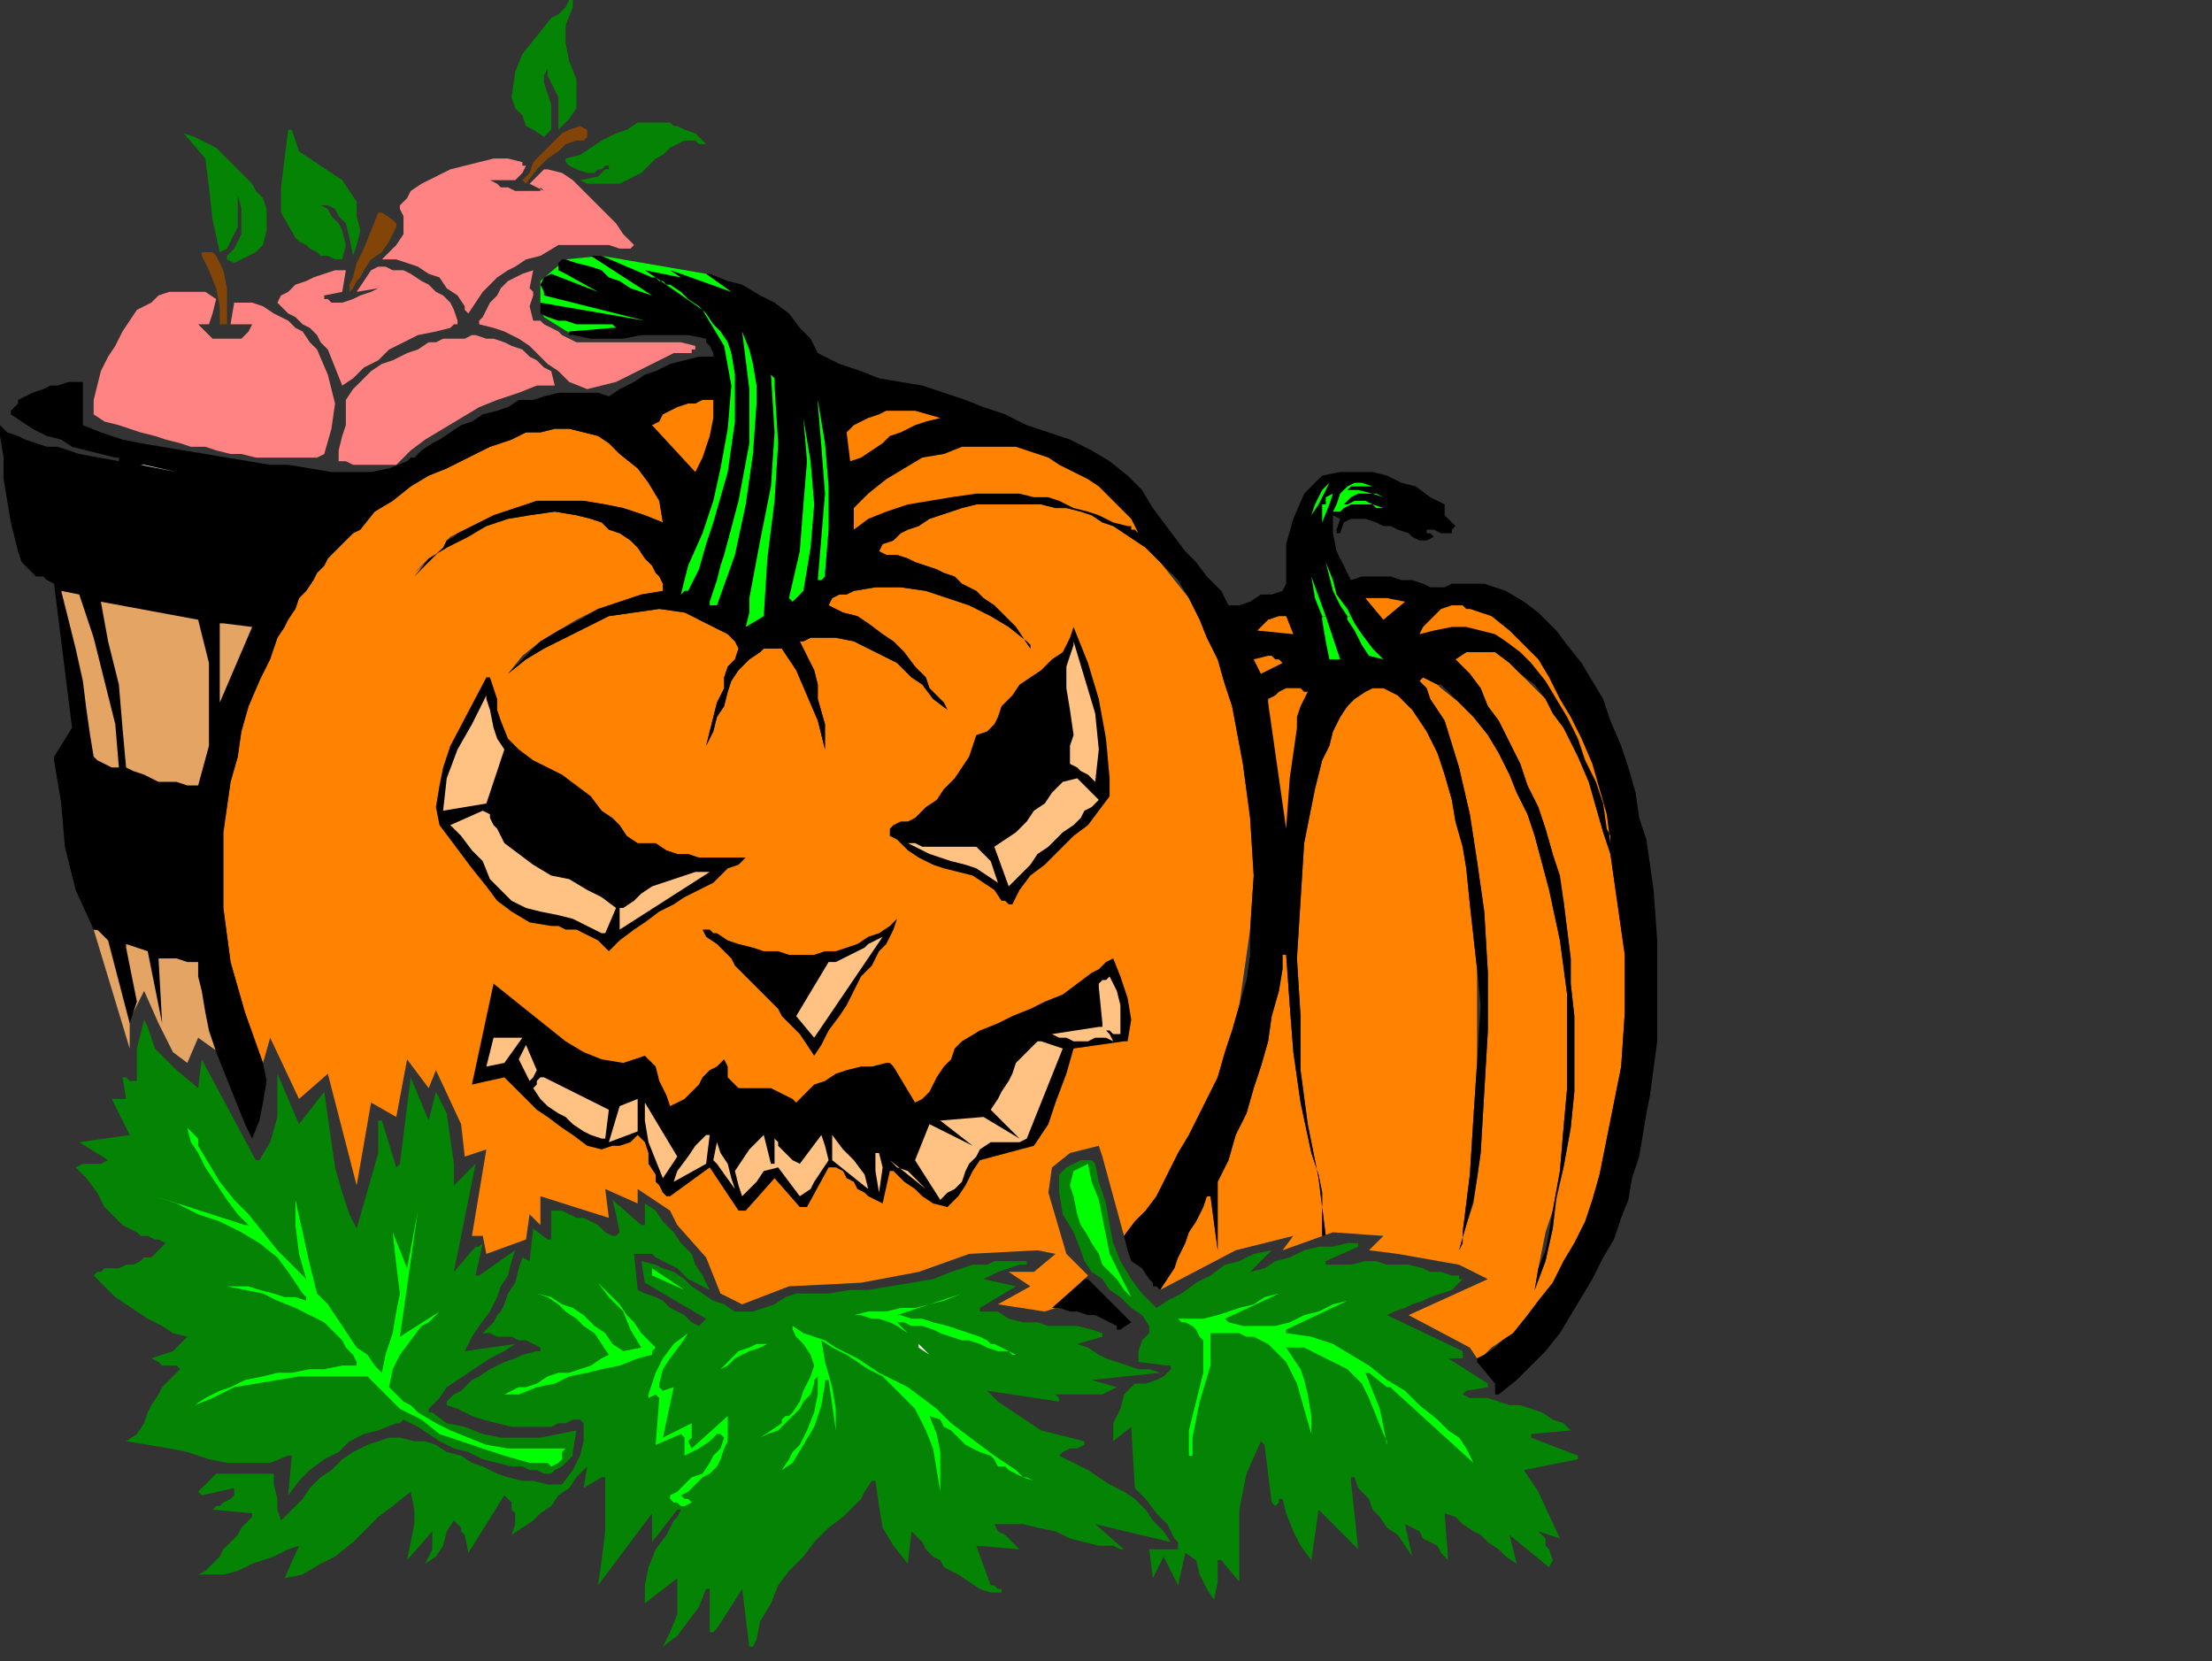 <?xml version="1.0" encoding="UTF-8" standalone="no"?>
<svg
   xmlns:dc="http://purl.org/dc/elements/1.1/"
   xmlns:cc="http://creativecommons.org/ns#"
   xmlns:rdf="http://www.w3.org/1999/02/22-rdf-syntax-ns#"
   xmlns:svg="http://www.w3.org/2000/svg"
   xmlns="http://www.w3.org/2000/svg"
   xmlns:sodipodi="http://sodipodi.sourceforge.net/DTD/sodipodi-0.dtd"
   xmlns:inkscape="http://www.inkscape.org/namespaces/inkscape"
   version="1.0"
   width="162.454mm"
   height="121.973mm"
   id="svg179"
   sodipodi:docname="HALLW068.WMF">
  <rect width="100%" height="100%" fill="#333333" stroke="none"/>
  <sodipodi:namedview
     pagecolor="#ffffff"
     bordercolor="#666666"
     borderopacity="1"
     objecttolerance="10"
     gridtolerance="10"
     guidetolerance="10"
     inkscape:pageopacity="0"
     inkscape:pageshadow="2"
     inkscape:window-width="640"
     inkscape:window-height="480"
     id="namedview181" />
  <defs
     id="defs3">
    <pattern
       id="WMFhbasepattern"
       patternUnits="userSpaceOnUse"
       width="6"
       height="6"
       x="0"
       y="0" />
  </defs>
  <path
     style="fill:#ff8300;fill-rule:evenodd;fill-opacity:1;stroke:none;"
     d="  M 410,377   L 412,376   L 414,374   L 417,372   L 420,370   L 424,365   L 427,361   L 431,356   L 434,350   L 437,345   L 440,339   L 442,333   L 444,326   L 447,311   L 450,296   L 451,281   L 451,265   L 450,258   L 449,251   L 448,244   L 447,237   L 445,231   L 443,224   L 441,217   L 438,210   L 436,206   L 434,202   L 431,198   L 429,194   L 426,191   L 422,187   L 419,184   L 415,181   L 412,181   L 409,181   L 407,181   L 404,183   L 408,187   L 411,191   L 413,196   L 416,200   L 419,206   L 422,212   L 424,218   L 427,224   L 429,230   L 431,237   L 432,243   L 434,250   L 435,258   L 436,266   L 436,273   L 437,282   L 437,292   L 437,303   L 436,313   L 434,324   L 432,333   L 431,341   L 429,350   L 426,358   L 427,352   L 428,347   L 429,342   L 431,336   L 433,325   L 434,313   L 435,302   L 435,290   L 435,276   L 433,261   L 430,247   L 426,232   L 424,226   L 421,220   L 419,215   L 416,209   L 413,204   L 409,199   L 405,195   L 400,191   L 399,190   L 397,189   L 395,188   L 394,189   L 396,191   L 397,194   L 399,197   L 401,200   L 405,213   L 408,226   L 410,239   L 412,253   L 413,270   L 413,286   L 412,303   L 411,320   L 410,327   L 409,334   L 407,340   L 405,347   L 406,345   L 406,342   L 408,326   L 409,310   L 410,295   L 410,279   L 410,269   L 409,260   L 408,251   L 407,241   L 406,235   L 404,228   L 403,222   L 401,215   L 399,209   L 396,203   L 392,197   L 388,193   L 386,192   L 384,191   L 381,191   L 379,192   L 376,194   L 374,196   L 372,199   L 370,203   L 369,207   L 367,211   L 366,215   L 365,219   L 362,234   L 361,250   L 360,266   L 361,282   L 361,297   L 363,312   L 366,327   L 368,343   L 367,343   L 367,342   L 367,337   L 367,331   L 366,326   L 364,320   L 361,306   L 359,292   L 358,279   L 357,265   L 356,265   L 356,265   L 356,267   L 356,269   L 355,275   L 353,282   L 352,289   L 350,296   L 348,302   L 346,309   L 343,315   L 341,322   L 338,328   L 338,334   L 338,341   L 338,347   L 336,332   L 336,332   L 335,332   L 334,335   L 332,339   L 330,342   L 329,345   L 327,349   L 325,352   L 324,355   L 322,358   L 343,347   L 359,343   L 356,347   L 370,342   L 384,343   L 380,347   L 388,348   L 405,351   L 413,355   L 391,365   L 408,374   L 410,377  z "
     id="path5" />
  <path
     style="fill:#ff8300;fill-rule:evenodd;fill-opacity:1;stroke:none;"
     d="  M 312,343   L 306,321   L 305,318   L 297,320   L 292,324   L 291,331   L 296,348   L 302,354   L 293,363   L 290,364   L 277,362   L 286,357   L 280,353   L 287,353   L 293,348   L 288,347   L 269,348   L 255,353   L 239,356   L 219,357   L 206,362   L 200,359   L 196,349   L 188,340   L 186,336   L 177,330   L 177,334   L 168,330   L 169,338   L 150,332   L 150,340   L 147,337   L 146,344   L 135,348   L 134,343   L 131,343   L 135,319   L 129,321   L 128,312   L 121,297   L 119,302   L 113,294   L 110,310   L 103,306   L 99,329   L 91,298   L 83,305   L 75,288   L 73,295   L 68,281   L 64,267   L 62,252   L 62,238   L 62,231   L 63,224   L 64,217   L 66,210   L 67,203   L 69,196   L 72,189   L 74,183   L 76,180   L 77,177   L 79,174   L 80,171   L 82,169   L 83,166   L 85,164   L 87,161   L 88,159   L 90,157   L 91,155   L 93,153   L 94,152   L 96,150   L 98,148   L 100,147   L 104,142   L 109,139   L 114,135   L 119,132   L 124,130   L 130,127   L 136,124   L 142,122   L 146,120   L 150,120   L 154,119   L 158,119   L 162,120   L 166,121   L 169,123   L 172,126   L 177,130   L 180,134   L 183,139   L 184,145   L 179,143   L 173,141   L 168,140   L 162,139   L 155,139   L 149,139   L 143,141   L 137,143   L 135,144   L 133,145   L 131,146   L 129,147   L 127,148   L 125,149   L 124,150   L 123,152   L 115,159   L 119,155   L 124,152   L 129,149   L 135,146   L 141,144   L 147,143   L 154,142   L 160,143   L 164,144   L 167,145   L 169,147   L 172,148   L 175,150   L 177,152   L 179,155   L 181,157   L 182,159   L 183,160   L 184,162   L 184,164   L 178,165   L 172,167   L 166,169   L 160,172   L 155,175   L 150,178   L 145,182   L 141,187   L 146,183   L 151,180   L 157,177   L 163,174   L 169,171   L 176,170   L 183,169   L 190,170   L 192,170   L 194,172   L 196,173   L 198,174   L 200,175   L 202,176   L 204,178   L 205,180   L 204,183   L 202,185   L 201,188   L 201,191   L 199,195   L 198,199   L 197,203   L 196,207   L 198,203   L 199,199   L 201,196   L 202,192   L 203,189   L 205,186   L 208,183   L 211,181   L 212,180   L 214,180   L 215,180   L 217,180   L 221,186   L 224,193   L 227,200   L 229,208   L 229,201   L 227,194   L 227,190   L 226,186   L 224,182   L 222,178   L 222,178   L 223,178   L 225,177   L 227,177   L 230,177   L 232,177   L 237,178   L 241,180   L 245,182   L 249,184   L 253,188   L 256,190   L 259,194   L 263,197   L 262,195   L 260,193   L 258,191   L 257,188   L 254,185   L 251,181   L 248,178   L 245,176   L 241,173   L 238,171   L 234,170   L 230,168   L 231,166   L 233,165   L 235,165   L 237,164   L 243,163   L 250,163   L 257,164   L 263,166   L 269,168   L 275,171   L 280,174   L 285,178   L 286,179   L 286,180   L 284,177   L 282,174   L 279,171   L 276,168   L 273,166   L 271,164   L 267,162   L 265,160   L 262,159   L 260,158   L 257,157   L 254,156   L 252,155   L 249,154   L 246,154   L 244,153   L 245,151   L 248,150   L 250,148   L 252,147   L 255,146   L 258,144   L 261,143   L 264,142   L 267,141   L 271,140   L 274,140   L 278,140   L 282,140   L 286,140   L 289,140   L 293,141   L 296,141   L 300,142   L 303,143   L 306,145   L 309,146   L 312,148   L 315,150   L 318,152   L 322,156   L 326,161   L 330,166   L 333,172   L 335,177   L 338,183   L 340,190   L 342,196   L 345,212   L 347,227   L 348,243   L 347,258   L 346,265   L 345,272   L 344,279   L 342,286   L 340,292   L 338,299   L 335,305   L 332,311   L 330,315   L 327,320   L 325,324   L 323,328   L 321,332   L 318,336   L 315,339   L 312,343  z "
     id="path7" />
  <path
     style="fill:#e3a464;fill-rule:evenodd;fill-opacity:1;stroke:none;"
     d="  M 26,258   L 36,291   L 36,283   L 40,275   L 44,284   L 48,292   L 52,295   L 55,288   L 62,293   L 54,263   L 26,258  z "
     id="path9" />
  <path
     style="fill:#00ff00;fill-rule:evenodd;fill-opacity:1;stroke:none;"
     d="  M 212,85   L 196,76   L 167,71   L 157,72   L 150,78   L 150,84   L 151,88   L 159,93   L 212,85  z "
     id="path11" />
  <path
     style="fill:#048304;fill-rule:evenodd;fill-opacity:1;stroke:none;"
     d="  M 158,0   L 157,2   L 156,3   L 155,4   L 153,5   L 149,10   L 145,15   L 143,20   L 142,27   L 143,30   L 145,32   L 146,35   L 148,36   L 151,38   L 153,36   L 153,34   L 153,31   L 153,29   L 152,26   L 151,23   L 151,21   L 152,19   L 152,21   L 153,23   L 154,25   L 155,27   L 155,32   L 155,36   L 158,33   L 160,30   L 160,26   L 160,22   L 158,17   L 157,12   L 157,7   L 159,2   L 159,1   L 159,0   L 158,0   L 158,0  z "
     id="path13" />
  <path
     style="fill:#048304;fill-rule:evenodd;fill-opacity:1;stroke:none;"
     d="  M 153,15   L 153,18   L 153,15  z "
     id="path15" />
  <path
     style="fill:#048304;fill-rule:evenodd;fill-opacity:1;stroke:none;"
     d="  M 185,34   L 181,34   L 177,34   L 174,36   L 171,37   L 167,39   L 164,41   L 161,43   L 157,44   L 157,44   L 157,45   L 158,46   L 160,47   L 163,48   L 165,48   L 166,47   L 167,47   L 168,46   L 168,46   L 169,46   L 169,47   L 168,47   L 167,48   L 167,48   L 166,49   L 161,50   L 163,51   L 165,51   L 167,51   L 169,51   L 170,51   L 172,51   L 174,50   L 176,49   L 178,48   L 180,46   L 182,44   L 184,43   L 186,41   L 188,40   L 190,39   L 193,39   L 194,40   L 195,40   L 196,40   L 197,41   L 195,39   L 193,37   L 190,36   L 188,35   L 187,35   L 186,34   L 186,34   L 185,34  z "
     id="path17" />
  <path
     style="fill:#ff8383;fill-rule:evenodd;fill-opacity:1;stroke:none;"
     d="  M 147,51   L 147,51   L 149,52   L 151,53   L 150,52   L 150,52   L 150,53   L 149,53   L 147,53   L 145,53   L 143,53   L 141,52   L 139,52   L 138,51   L 136,50   L 143,50   L 145,48   L 146,46   L 145,46   L 145,45   L 141,44   L 137,44   L 133,45   L 129,46   L 125,47   L 121,49   L 117,51   L 114,53   L 113,55   L 112,56   L 111,57   L 111,58   L 112,60   L 112,63   L 112,65   L 110,68   L 109,69   L 108,70   L 107,71   L 106,72   L 110,72   L 113,73   L 116,74   L 119,76   L 122,77   L 124,80   L 127,82   L 129,85   L 129,86   L 130,87   L 132,84   L 134,81   L 136,79   L 138,77   L 141,75   L 143,74   L 146,72   L 150,71   L 155,68   L 157,68   L 160,68   L 162,68   L 164,68   L 167,68   L 169,68   L 172,69   L 174,69   L 175,69   L 175,69   L 175,69   L 176,68   L 173,65   L 171,62   L 168,59   L 165,56   L 162,53   L 159,50   L 156,48   L 152,47   L 151,47   L 150,48   L 148,50   L 147,51  z "
     id="path19" />
  <path
     style="fill:#834407;fill-rule:evenodd;fill-opacity:1;stroke:none;"
     d="  M 163,39   L 163,36   L 161,35   L 161,35   L 161,35   L 158,36   L 156,37   L 154,39   L 152,41   L 150,43   L 148,45   L 147,48   L 145,50   L 146,51   L 146,51   L 149,47   L 152,44   L 155,42   L 157,40   L 160,39   L 162,39   L 163,38   L 163,39  z "
     id="path21" />
  <path
     style="fill:#048304;fill-rule:evenodd;fill-opacity:1;stroke:none;"
     d="  M 81,36   L 80,36   L 80,36   L 79,44   L 78,52   L 78,59   L 82,66   L 83,67   L 85,68   L 86,69   L 88,70   L 89,71   L 91,71   L 93,72   L 95,72   L 96,68   L 95,64   L 94,62   L 92,60   L 91,58   L 89,57   L 91,57   L 93,58   L 94,60   L 96,62   L 97,66   L 98,71   L 99,68   L 100,64   L 99,60   L 99,56   L 97,53   L 95,50   L 92,48   L 89,46   L 86,44   L 83,42   L 82,39   L 81,36  z "
     id="path23" />
  <path
     style="fill:#048304;fill-rule:evenodd;fill-opacity:1;stroke:none;"
     d="  M 51,37   L 51,37   L 51,37   L 57,44   L 58,52   L 59,61   L 61,70   L 63,69   L 64,67   L 65,65   L 66,63   L 66,59   L 66,55   L 66,54   L 66,54   L 67,58   L 67,62   L 67,65   L 65,69   L 64,70   L 63,71   L 63,71   L 63,72   L 65,73   L 67,72   L 69,71   L 71,70   L 73,68   L 74,64   L 74,61   L 74,58   L 73,55   L 71,53   L 70,51   L 68,49   L 66,47   L 64,45   L 62,43   L 60,41   L 58,40   L 56,39   L 54,38   L 51,37  z "
     id="path25" />
  <path
     style="fill:#834407;fill-rule:evenodd;fill-opacity:1;stroke:none;"
     d="  M 101,75   L 103,72   L 106,70   L 108,67   L 110,63   L 110,62   L 109,61   L 106,59   L 105,59   L 105,59   L 103,64   L 101,69   L 99,73   L 98,77   L 97,79   L 97,81   L 98,80   L 99,78   L 100,77   L 101,75  z "
     id="path27" />
  <path
     style="fill:#ff8383;fill-rule:evenodd;fill-opacity:1;stroke:none;"
     d="  M 103,75   L 99,81   L 105,80   L 103,81   L 100,82   L 98,83   L 95,84   L 93,84   L 92,84   L 91,83   L 90,83   L 90,82   L 90,82   L 95,81   L 96,75   L 93,75   L 90,76   L 87,77   L 85,78   L 82,79   L 80,81   L 78,82   L 77,84   L 78,85   L 80,87   L 82,88   L 84,90   L 86,91   L 88,93   L 89,95   L 91,97   L 95,107   L 98,105   L 101,102   L 105,100   L 108,97   L 112,95   L 116,93   L 121,92   L 125,91   L 126,90   L 127,90   L 127,89   L 127,89   L 126,86   L 125,84   L 123,82   L 121,81   L 119,79   L 117,78   L 114,76   L 112,75   L 109,75   L 107,74   L 105,74   L 103,75  z "
     id="path29" />
  <path
     style="fill:#ff8383;fill-rule:evenodd;fill-opacity:1;stroke:none;"
     d="  M 64,90   L 69,90   L 69,90   L 70,90   L 69,92   L 68,93   L 67,94   L 65,94   L 62,94   L 59,94   L 57,92   L 55,90   L 55,90   L 55,90   L 56,90   L 57,90   L 57,90   L 58,90   L 59,87   L 60,83   L 57,81   L 54,81   L 50,81   L 47,81   L 44,82   L 42,84   L 40,85   L 38,86   L 36,89   L 34,92   L 32,96   L 30,99   L 28,103   L 27,107   L 26,111   L 26,115   L 29,117   L 33,118   L 36,119   L 39,120   L 43,121   L 46,122   L 50,123   L 53,124   L 57,124   L 60,125   L 64,126   L 67,126   L 71,127   L 75,127   L 78,127   L 82,127   L 84,127   L 86,127   L 88,127   L 90,126   L 92,119   L 93,112   L 91,104   L 88,97   L 86,95   L 84,92   L 82,91   L 80,89   L 78,88   L 76,87   L 73,85   L 70,84   L 69,84   L 68,84   L 67,84   L 66,84   L 65,84   L 64,90  z "
     id="path31" />
  <path
     style="fill:#834407;fill-rule:evenodd;fill-opacity:1;stroke:none;"
     d="  M 63,90   L 63,85   L 63,80   L 62,75   L 60,71   L 59,70   L 59,70   L 59,70   L 58,70   L 57,70   L 56,70   L 56,71   L 58,75   L 60,80   L 61,85   L 61,90   L 63,90  z "
     id="path33" />
  <path
     style="fill:#000000;fill-rule:evenodd;fill-opacity:1;stroke:none;"
     d="  M 167,71   L 164,71   L 181,82   L 178,81   L 175,80   L 172,78   L 169,77   L 167,75   L 164,74   L 160,73   L 157,72   L 156,72   L 155,73   L 155,73   L 155,74   L 155,75   L 157,76   L 166,81   L 153,76   L 151,77   L 150,79   L 151,81   L 151,81   L 151,82   L 179,89   L 150,84   L 150,85   L 150,87   L 152,88   L 155,89   L 157,89   L 160,90   L 162,90   L 165,90   L 167,90   L 170,90   L 171,91   L 170,91   L 158,92   L 158,93   L 159,93   L 164,94   L 168,94   L 173,94   L 178,93   L 182,93   L 187,93   L 191,93   L 196,94   L 196,95   L 197,96   L 198,98   L 198,99   L 194,99   L 190,100   L 186,101   L 182,103   L 179,104   L 176,106   L 172,108   L 169,110   L 166,109   L 162,109   L 159,109   L 155,109   L 151,110   L 148,111   L 144,111   L 141,113   L 138,114   L 134,115   L 131,117   L 128,118   L 125,120   L 122,122   L 120,123   L 117,125   L 116,126   L 115,127   L 114,127   L 113,128   L 108,130   L 103,131   L 97,131   L 92,131   L 86,130   L 80,129   L 75,129   L 69,128   L 63,127   L 57,126   L 51,125   L 45,124   L 39,123   L 34,122   L 28,120   L 23,118   L 23,106   L 21,106   L 19,106   L 16,107   L 14,107   L 12,108   L 9,109   L 7,110   L 5,111   L 5,112   L 4,113   L 3,114   L 3,115   L 6,117   L 9,119   L 13,121   L 17,122   L 20,124   L 24,125   L 28,126   L 32,127   L 33,127   L 33,128   L 22,126   L 19,125   L 16,124   L 13,124   L 10,123   L 7,122   L 5,121   L 2,120   L 0,118   L 0,119   L 0,121   L 1,127   L 1,133   L 2,139   L 3,145   L 4,149   L 5,153   L 6,156   L 9,159   L 10,160   L 12,160   L 13,161   L 15,162   L 20,202   L 15,210   L 15,210   L 15,211   L 17,223   L 18,235   L 21,247   L 26,258   L 27,258   L 28,259   L 29,260   L 30,261   L 36,284   L 38,278   L 35,263   L 35,263   L 35,262   L 41,264   L 45,284   L 44,266   L 46,266   L 49,266   L 52,267   L 55,267   L 55,271   L 56,275   L 57,281   L 58,286   L 60,292   L 62,297   L 64,302   L 66,307   L 68,312   L 70,316   L 72,311   L 73,306   L 74,300   L 73,295   L 68,281   L 64,267   L 62,252   L 62,238   L 62,231   L 63,224   L 64,217   L 66,210   L 67,203   L 69,196   L 72,189   L 75,183   L 76,180   L 77,177   L 79,174   L 80,172   L 82,169   L 83,166   L 85,164   L 87,161   L 88,159   L 90,157   L 91,155   L 93,153   L 94,152   L 96,150   L 98,148   L 100,147   L 104,142   L 109,139   L 114,135   L 119,132   L 124,130   L 130,127   L 136,124   L 142,122   L 146,120   L 150,120   L 154,119   L 158,119   L 162,120   L 166,121   L 169,123   L 172,126   L 177,130   L 180,134   L 183,139   L 184,145   L 179,143   L 173,141   L 168,140   L 162,139   L 156,139   L 149,139   L 143,141   L 137,143   L 135,144   L 133,145   L 131,146   L 129,147   L 127,148   L 126,149   L 124,150   L 123,152   L 115,160   L 119,155   L 124,152   L 130,149   L 135,146   L 141,144   L 147,143   L 154,142   L 160,143   L 164,144   L 167,145   L 169,147   L 172,148   L 175,150   L 177,152   L 179,155   L 181,157   L 182,159   L 183,160   L 184,162   L 184,164   L 178,165   L 172,167   L 166,169   L 161,172   L 155,175   L 150,178   L 146,182   L 141,187   L 146,183   L 151,180   L 157,177   L 163,174   L 169,171   L 176,170   L 183,169   L 190,170   L 192,171   L 194,172   L 196,173   L 198,174   L 200,175   L 202,176   L 204,178   L 205,180   L 204,183   L 202,185   L 201,188   L 201,191   L 199,195   L 198,199   L 197,203   L 196,207   L 198,203   L 199,199   L 201,196   L 202,192   L 203,189   L 205,186   L 208,183   L 211,181   L 212,180   L 214,180   L 215,180   L 217,180   L 221,186   L 224,193   L 227,200   L 229,208   L 229,201   L 227,194   L 227,190   L 226,186   L 224,182   L 222,178   L 222,178   L 223,178   L 225,177   L 227,177   L 230,177   L 232,177   L 237,178   L 241,180   L 245,182   L 249,184   L 253,188   L 256,190   L 259,194   L 263,197   L 262,195   L 260,193   L 258,191   L 257,188   L 254,185   L 251,181   L 248,178   L 245,176   L 241,173   L 238,171   L 234,170   L 230,168   L 231,166   L 233,165   L 235,165   L 237,164   L 243,163   L 250,163   L 257,164   L 263,166   L 269,168   L 275,171   L 280,174   L 285,178   L 286,179   L 286,180   L 284,177   L 282,174   L 279,171   L 276,168   L 273,166   L 271,164   L 267,162   L 265,160   L 262,159   L 260,158   L 257,157   L 254,156   L 252,155   L 249,154   L 246,154   L 244,153   L 245,151   L 248,150   L 250,148   L 252,147   L 255,146   L 258,144   L 261,143   L 264,142   L 267,141   L 271,140   L 274,140   L 278,140   L 282,140   L 286,140   L 289,140   L 293,141   L 296,141   L 300,142   L 303,143   L 306,145   L 309,146   L 312,148   L 315,150   L 318,152   L 322,156   L 327,161   L 330,166   L 333,172   L 335,177   L 338,183   L 340,190   L 342,196   L 345,212   L 347,227   L 348,243   L 347,258   L 347,265   L 346,272   L 344,279   L 342,286   L 340,292   L 338,299   L 335,305   L 332,311   L 330,315   L 327,320   L 325,324   L 323,328   L 321,332   L 318,336   L 315,339   L 312,343   L 313,347   L 314,350   L 317,352   L 319,355   L 320,356   L 320,357   L 321,357   L 322,358   L 324,355   L 326,352   L 327,349   L 329,345   L 330,342   L 332,339   L 334,335   L 335,332   L 336,332   L 336,332   L 338,347   L 338,341   L 338,334   L 338,328   L 341,322   L 343,315   L 346,309   L 348,302   L 350,296   L 352,289   L 353,282   L 355,275   L 356,269   L 356,267   L 356,265   L 356,265   L 357,265   L 358,279   L 359,292   L 361,306   L 364,320   L 366,326   L 367,331   L 367,337   L 367,342   L 367,343   L 368,343   L 366,327   L 363,312   L 361,297   L 361,282   L 360,266   L 361,250   L 362,234   L 365,219   L 366,215   L 367,211   L 369,207   L 370,203   L 372,199   L 374,196   L 376,194   L 379,192   L 381,191   L 384,191   L 386,192   L 388,193   L 392,197   L 396,203   L 399,209   L 401,215   L 403,222   L 404,228   L 406,235   L 407,241   L 408,251   L 409,260   L 410,269   L 411,279   L 410,295   L 409,310   L 408,326   L 406,342   L 406,345   L 405,347   L 407,340   L 409,333   L 410,327   L 411,320   L 412,303   L 413,286   L 413,270   L 412,253   L 410,239   L 408,226   L 405,213   L 401,200   L 399,197   L 397,194   L 396,191   L 394,189   L 395,188   L 397,189   L 399,190   L 400,190   L 405,195   L 409,199   L 413,204   L 416,209   L 419,215   L 421,220   L 424,226   L 426,232   L 430,247   L 433,261   L 435,276   L 435,290   L 435,302   L 434,313   L 433,325   L 431,336   L 430,342   L 429,347   L 427,352   L 426,358   L 429,350   L 431,341   L 432,332   L 434,324   L 436,313   L 437,303   L 437,292   L 437,282   L 436,273   L 436,266   L 435,258   L 434,250   L 433,243   L 431,237   L 429,230   L 427,224   L 424,218   L 422,212   L 419,206   L 416,200   L 413,196   L 411,191   L 408,187   L 404,183   L 407,181   L 409,181   L 412,181   L 415,181   L 419,184   L 422,187   L 426,190   L 429,194   L 431,198   L 434,202   L 436,206   L 438,210   L 441,217   L 443,224   L 445,231   L 447,237   L 448,244   L 449,251   L 450,258   L 451,265   L 451,281   L 450,296   L 447,311   L 444,326   L 442,333   L 440,339   L 437,345   L 434,350   L 431,356   L 427,361   L 424,365   L 420,370   L 417,372   L 415,374   L 412,376   L 410,377   L 410,378   L 410,378   L 415,384   L 415,385   L 415,386   L 415,387   L 416,387   L 421,383   L 425,379   L 429,375   L 433,370   L 436,365   L 439,360   L 442,355   L 445,349   L 448,344   L 450,338   L 452,333   L 453,327   L 455,321   L 456,315   L 457,309   L 458,304   L 460,289   L 460,275   L 460,261   L 459,247   L 458,240   L 457,233   L 455,227   L 454,220   L 452,213   L 450,207   L 447,200   L 445,194   L 442,189   L 439,184   L 435,179   L 432,175   L 427,170   L 423,167   L 418,164   L 412,162   L 410,162   L 408,162   L 406,162   L 405,162   L 403,162   L 401,163   L 399,163   L 397,163   L 395,162   L 392,161   L 389,161   L 386,160   L 383,160   L 381,160   L 378,160   L 375,161   L 373,157   L 371,153   L 370,148   L 370,143   L 370,143   L 372,144   L 371,147   L 371,148   L 372,148   L 373,145   L 375,144   L 377,144   L 379,144   L 382,145   L 384,146   L 386,146   L 388,147   L 391,148   L 392,149   L 394,150   L 396,150   L 398,149   L 397,148   L 396,148   L 396,147   L 396,147   L 398,147   L 400,148   L 401,148   L 403,148   L 403,147   L 404,146   L 404,146   L 403,145   L 403,145   L 403,145   L 402,144   L 401,143   L 401,142   L 401,141   L 401,140   L 401,140   L 397,138   L 393,135   L 389,134   L 385,132   L 381,131   L 376,131   L 372,131   L 367,132   L 362,137   L 359,144   L 357,151   L 357,159   L 357,162   L 356,164   L 353,165   L 350,165   L 347,167   L 344,168   L 343,168   L 342,168   L 342,168   L 341,168   L 339,164   L 335,160   L 332,156   L 329,153   L 326,149   L 323,145   L 320,141   L 317,136   L 313,132   L 308,128   L 303,125   L 297,122   L 291,120   L 285,118   L 279,115   L 273,113   L 268,111   L 262,109   L 256,107   L 250,106   L 244,105   L 239,103   L 233,101   L 227,98   L 225,94   L 222,91   L 219,87   L 215,84   L 211,82   L 206,79   L 202,78   L 197,76   L 196,76   L 196,76   L 203,81   L 189,76   L 186,75   L 189,77   L 179,75   L 182,77   L 181,77   L 181,77   L 167,71  z "
     id="path35" />
  <path
     style="fill:#ff8383;fill-rule:evenodd;fill-opacity:1;stroke:none;"
     d="  M 148,75   L 145,76   L 143,77   L 141,78   L 139,80   L 138,82   L 136,84   L 135,86   L 134,88   L 133,89   L 133,90   L 137,91   L 140,92   L 144,94   L 147,96   L 149,98   L 152,101   L 155,103   L 158,106   L 163,108   L 167,107   L 171,106   L 175,104   L 179,102   L 183,100   L 187,98   L 192,98   L 192,97   L 193,97   L 193,97   L 193,96   L 189,95   L 185,95   L 181,95   L 177,95   L 173,95   L 169,95   L 165,95   L 162,95   L 160,95   L 158,94   L 156,93   L 155,92   L 153,91   L 151,90   L 150,89   L 148,89   L 147,85   L 148,82   L 148,81   L 147,80   L 148,75   L 148,75   L 148,75  z "
     id="path37" />
  <path
     style="fill:#00ff00;fill-rule:evenodd;fill-opacity:1;stroke:none;"
     d="  M 182,77   L 195,86   L 201,96   L 203,107   L 202,119   L 200,130   L 198,139   L 195,148   L 191,157   L 189,165   L 189,165   L 190,164   L 190,164   L 191,164   L 194,158   L 196,151   L 198,145   L 200,138   L 202,131   L 203,124   L 204,117   L 204,111   L 204,104   L 203,98   L 202,95   L 200,92   L 198,90   L 196,87   L 194,85   L 191,83   L 189,81   L 186,79   L 185,79   L 184,78   L 183,78   L 182,77  z "
     id="path39" />
  <path
     style="fill:#00ff00;fill-rule:evenodd;fill-opacity:1;stroke:none;"
     d="  M 190,78   L 197,82   L 190,78  z "
     id="path41" />
  <path
     style="fill:#00ff00;fill-rule:evenodd;fill-opacity:1;stroke:none;"
     d="  M 206,92   L 208,108   L 208,123   L 205,139   L 201,154   L 200,157   L 199,161   L 198,164   L 197,167   L 197,167   L 197,168   L 198,168   L 199,168   L 204,154   L 207,140   L 209,126   L 210,112   L 210,107   L 209,101   L 208,97   L 206,92  z "
     id="path43" />
  <path
     style="fill:#ff8383;fill-rule:evenodd;fill-opacity:1;stroke:none;"
     d="  M 135,94   L 132,93   L 131,93   L 129,94   L 127,94   L 125,94   L 123,94   L 121,95   L 119,95   L 116,97   L 113,98   L 109,100   L 106,101   L 103,103   L 100,106   L 98,108   L 96,111   L 96,115   L 96,118   L 95,121   L 94,125   L 94,126   L 94,128   L 96,128   L 98,129   L 100,129   L 102,129   L 104,129   L 106,129   L 108,129   L 110,129   L 114,125   L 118,122   L 123,119   L 128,116   L 133,113   L 138,111   L 144,109   L 149,107   L 151,107   L 152,107   L 153,107   L 154,107   L 153,103   L 151,102   L 149,100   L 147,99   L 145,97   L 142,96   L 140,95   L 137,94   L 135,94  z "
     id="path45" />
  <path
     style="fill:#00ff00;fill-rule:evenodd;fill-opacity:1;stroke:none;"
     d="  M 214,104   L 215,120   L 214,135   L 211,150   L 208,166   L 208,170   L 207,174   L 212,171   L 213,155   L 215,139   L 216,123   L 215,107   L 215,105   L 214,104  z "
     id="path47" />
  <path
     style="fill:#00ff00;fill-rule:evenodd;fill-opacity:1;stroke:none;"
     d="  M 227,112   L 228,124   L 229,137   L 228,149   L 227,161   L 228,161   L 228,161   L 229,160   L 229,159   L 230,147   L 230,135   L 229,123   L 227,111   L 227,112   L 227,112  z "
     id="path49" />
  <path
     style="fill:#00ff00;fill-rule:evenodd;fill-opacity:1;stroke:none;"
     d="  M 223,116   L 224,128   L 223,140   L 222,153   L 219,166   L 219,166   L 220,167   L 223,164   L 225,152   L 226,140   L 225,128   L 223,116  z "
     id="path51" />
  <path
     style="fill:#ffffff;fill-rule:evenodd;fill-opacity:1;stroke:none;"
     d="  M 35,128   L 34,128   L 34,128   L 34,128   L 35,128  z "
     id="path53" />
  <path
     style="fill:#ffffff;fill-rule:evenodd;fill-opacity:1;stroke:none;"
     d="  M 40,129   L 39,129   L 39,129   L 49,131   L 40,129  z "
     id="path55" />
  <path
     style="fill:#e3a464;fill-rule:evenodd;fill-opacity:1;stroke:none;"
     d="  M 28,167   L 30,178   L 33,190   L 34,202   L 35,213   L 37,214   L 40,215   L 42,216   L 44,217   L 47,217   L 49,217   L 52,218   L 55,218   L 58,207   L 58,195   L 58,184   L 55,172   L 28,167  z "
     id="path57" />
  <path
     style="fill:#e3a464;fill-rule:evenodd;fill-opacity:1;stroke:none;"
     d="  M 17,164   L 17,164   L 17,164   L 19,172   L 21,180   L 23,189   L 24,197   L 25,204   L 26,210   L 27,211   L 29,212   L 31,213   L 33,213   L 32,201   L 29,189   L 26,177   L 22,165   L 17,164  z "
     id="path59" />
  <path
     style="fill:#e3a464;fill-rule:evenodd;fill-opacity:1;stroke:none;"
     d="  M 62,173   L 61,173   L 61,195   L 70,174   L 62,173  z "
     id="path61" />
  <path
     style="fill:#000000;fill-rule:evenodd;fill-opacity:1;stroke:none;"
     d="  M 298,174   L 297,177   L 295,181   L 292,183   L 289,186   L 286,188   L 283,190   L 281,193   L 278,196   L 277,199   L 276,201   L 274,203   L 271,204   L 270,207   L 269,210   L 267,213   L 265,216   L 262,219   L 260,222   L 257,224   L 254,227   L 252,228   L 250,228   L 248,229   L 247,230   L 247,232   L 249,233   L 251,235   L 252,236   L 255,238   L 259,240   L 262,241   L 266,242   L 270,243   L 273,245   L 276,247   L 278,250   L 279,250   L 280,251   L 280,251   L 281,251   L 283,247   L 286,243   L 290,240   L 294,236   L 298,232   L 302,229   L 305,225   L 308,221   L 308,218   L 308,216   L 307,205   L 305,194   L 302,184   L 298,174   L 298,173   L 298,174  z "
     id="path63" />
  <path
     style="fill:#000000;fill-rule:evenodd;fill-opacity:1;stroke:none;"
     d="  M 135,188   L 125,207   L 123,213   L 122,218   L 121,224   L 122,229   L 125,233   L 128,237   L 131,241   L 135,246   L 138,250   L 142,253   L 147,256   L 153,257   L 155,257   L 157,258   L 160,258   L 162,259   L 164,260   L 166,261   L 167,262   L 169,264   L 172,261   L 176,258   L 179,256   L 183,253   L 187,251   L 190,249   L 194,247   L 198,245   L 200,243   L 202,241   L 205,240   L 207,238   L 204,238   L 201,238   L 197,238   L 194,238   L 191,237   L 188,237   L 185,236   L 182,234   L 180,234   L 179,234   L 178,234   L 177,234   L 174,232   L 172,229   L 170,227   L 167,225   L 164,221   L 160,218   L 156,215   L 152,213   L 148,211   L 144,208   L 141,205   L 139,200   L 138,197   L 138,194   L 137,191   L 136,188   L 135,188   L 135,188  z "
     id="path65" />
  <path
     style="fill:#000000;fill-rule:evenodd;fill-opacity:1;stroke:none;"
     d="  M 249,255   L 247,257   L 244,259   L 241,260   L 238,262   L 235,263   L 232,264   L 229,264   L 226,265   L 222,265   L 219,265   L 216,264   L 212,264   L 209,263   L 205,262   L 202,261   L 199,259   L 198,259   L 197,258   L 196,258   L 195,258   L 196,260   L 199,262   L 201,264   L 203,266   L 204,268   L 206,270   L 208,272   L 210,274   L 212,276   L 214,278   L 216,280   L 217,282   L 220,285   L 222,287   L 224,290   L 226,293   L 228,290   L 230,286   L 233,282   L 235,279   L 237,275   L 239,271   L 242,268   L 244,264   L 246,262   L 247,260   L 248,258   L 249,255   L 249,255   L 249,255  z "
     id="path67" />
  <path
     style="fill:#000000;fill-rule:evenodd;fill-opacity:1;stroke:none;"
     d="  M 309,266   L 307,267   L 306,268   L 305,269   L 303,270   L 299,273   L 295,276   L 290,278   L 286,280   L 281,282   L 277,284   L 272,286   L 267,289   L 265,291   L 264,294   L 262,296   L 260,299   L 259,301   L 258,303   L 256,305   L 254,306   L 248,296   L 247,295   L 246,295   L 242,296   L 239,296   L 235,297   L 232,298   L 229,300   L 226,301   L 223,304   L 221,306   L 220,305   L 218,304   L 216,303   L 214,302   L 212,302   L 209,302   L 207,302   L 205,302   L 203,300   L 202,299   L 202,296   L 201,294   L 199,296   L 197,297   L 195,299   L 194,301   L 192,303   L 190,305   L 188,306   L 186,307   L 185,304   L 183,300   L 182,296   L 179,293   L 173,295   L 167,294   L 162,292   L 157,289   L 152,285   L 147,281   L 142,277   L 137,273   L 131,301   L 140,299   L 143,302   L 146,305   L 149,308   L 152,310   L 156,313   L 159,315   L 163,318   L 167,319   L 170,318   L 172,318   L 175,317   L 177,315   L 179,317   L 180,320   L 180,323   L 182,326   L 182,328   L 183,329   L 184,331   L 185,332   L 186,332   L 186,332   L 197,324   L 199,327   L 201,330   L 203,333   L 205,336   L 207,336   L 215,327   L 222,335   L 222,335   L 223,335   L 224,335   L 224,335   L 230,324   L 232,324   L 234,325   L 235,327   L 237,328   L 238,330   L 240,331   L 241,332   L 243,333   L 245,334   L 247,325   L 248,325   L 249,326   L 250,327   L 251,328   L 254,330   L 256,332   L 259,334   L 263,335   L 266,332   L 268,329   L 270,325   L 272,322   L 287,318   L 291,312   L 293,306   L 296,298   L 298,291   L 312,289   L 313,289   L 313,289   L 314,283   L 313,277   L 311,271   L 309,266   L 309,266   L 309,266  z "
     id="path69" />
  <path
     style="fill:#048304;fill-rule:evenodd;fill-opacity:1;stroke:none;"
     d="  M 40,283   L 39,287   L 38,291   L 38,296   L 38,300   L 37,300   L 36,300   L 35,299   L 34,299   L 35,305   L 34,305   L 33,305   L 32,305   L 31,305   L 36,315   L 22,317   L 30,322   L 28,323   L 26,323   L 23,323   L 21,324   L 24,327   L 27,331   L 29,335   L 33,339   L 34,340   L 36,341   L 38,342   L 39,343   L 41,343   L 43,344   L 44,344   L 46,345   L 45,346   L 44,347   L 42,349   L 40,349   L 39,350   L 37,351   L 35,351   L 33,352   L 31,352   L 29,352   L 28,353   L 27,353   L 27,353   L 26,354   L 29,357   L 32,360   L 35,362   L 38,364   L 41,366   L 45,368   L 48,370   L 52,371   L 50,373   L 48,375   L 45,376   L 42,377   L 44,378   L 45,379   L 47,379   L 49,379   L 50,380   L 50,380   L 47,383   L 45,385   L 44,387   L 42,390   L 41,392   L 40,395   L 38,398   L 35,400   L 41,401   L 47,402   L 52,403   L 58,405   L 63,406   L 69,406   L 75,406   L 80,404   L 81,404   L 81,404   L 80,415   L 83,411   L 86,408   L 90,405   L 94,403   L 97,400   L 101,398   L 105,397   L 110,395   L 111,395   L 112,394   L 116,396   L 119,398   L 122,400   L 126,402   L 130,403   L 134,405   L 138,406   L 142,407   L 144,407   L 145,407   L 147,408   L 149,408   L 151,409   L 153,409   L 154,408   L 156,407   L 157,406   L 158,405   L 159,404   L 159,403   L 160,397   L 155,398   L 150,399   L 145,399   L 139,399   L 134,398   L 129,396   L 124,395   L 120,392   L 119,392   L 119,391   L 122,388   L 124,385   L 127,383   L 130,381   L 133,379   L 136,377   L 140,375   L 143,373   L 143,373   L 143,373   L 129,375   L 131,371   L 133,368   L 136,364   L 138,360   L 139,357   L 141,354   L 142,350   L 143,347   L 133,354   L 133,354   L 132,354   L 134,345   L 133,346   L 132,346   L 126,353   L 132,323   L 126,329   L 126,323   L 125,316   L 124,309   L 121,303   L 119,311   L 114,299   L 111,323   L 110,324   L 110,324   L 106,311   L 105,311   L 105,312   L 105,320   L 103,327   L 101,334   L 99,341   L 98,339   L 97,337   L 96,334   L 95,331   L 93,324   L 92,317   L 91,310   L 90,303   L 83,312   L 77,298   L 77,304   L 77,310   L 75,317   L 72,322   L 72,322   L 71,322   L 56,294   L 55,302   L 49,297   L 47,295   L 45,293   L 43,291   L 42,288   L 41,285   L 40,283   L 40,283   L 40,283  z "
     id="path71" />
  <path
     style="fill:#00ff00;fill-rule:evenodd;fill-opacity:1;stroke:none;"
     d="  M 52,313   L 53,317   L 55,320   L 57,324   L 59,327   L 61,330   L 63,333   L 66,337   L 69,340   L 68,340   L 68,340   L 43,332   L 49,334   L 55,337   L 61,339   L 67,342   L 72,345   L 77,349   L 80,353   L 84,359   L 85,360   L 85,361   L 82,360   L 79,360   L 76,359   L 72,358   L 69,357   L 65,357   L 62,357   L 58,357   L 63,357   L 68,358   L 73,359   L 77,361   L 82,363   L 86,365   L 90,367   L 93,370   L 95,372   L 96,374   L 98,376   L 99,378   L 99,378   L 99,379   L 95,379   L 90,380   L 86,380   L 81,381   L 77,381   L 73,382   L 68,383   L 64,385   L 61,386   L 59,387   L 57,388   L 54,390   L 59,388   L 65,385   L 71,384   L 77,383   L 83,382   L 90,382   L 96,382   L 102,382   L 107,387   L 111,391   L 117,394   L 122,398   L 128,400   L 134,402   L 140,404   L 147,406   L 149,406   L 150,406   L 152,406   L 153,407   L 155,406   L 156,405   L 156,403   L 157,402   L 151,402   L 146,402   L 141,402   L 135,401   L 130,399   L 125,397   L 121,395   L 116,392   L 114,390   L 112,389   L 110,387   L 108,385   L 109,380   L 111,376   L 114,372   L 117,368   L 119,367   L 120,366   L 121,365   L 122,364   L 111,371   L 116,336   L 113,352   L 109,342   L 109,342   L 109,342   L 110,351   L 111,359   L 110,364   L 109,370   L 107,376   L 106,381   L 104,379   L 102,376   L 99,374   L 97,371   L 95,368   L 93,365   L 91,362   L 88,359   L 86,351   L 84,342   L 82,333   L 82,325   L 82,332   L 82,340   L 83,348   L 85,355   L 81,351   L 77,347   L 73,342   L 69,337   L 65,333   L 61,328   L 58,323   L 55,318   L 55,316   L 54,315   L 53,314   L 52,313  z "
     id="path73" />
  <path
     style="fill:#ffc283;fill-rule:evenodd;fill-opacity:1;stroke:none;"
     d="  M 135,193   L 131,201   L 127,208   L 124,216   L 123,225   L 135,223   L 140,208   L 138,205   L 137,202   L 136,197   L 135,194   L 135,193   L 135,193   L 135,193   L 135,193  z "
     id="path75" />
  <path
     style="fill:#ffc283;fill-rule:evenodd;fill-opacity:1;stroke:none;"
     d="  M 134,225   L 125,229   L 128,232   L 131,236   L 134,239   L 136,244   L 139,247   L 142,250   L 146,252   L 150,253   L 155,254   L 159,255   L 163,257   L 167,259   L 167,259   L 168,259   L 171,252   L 167,249   L 163,247   L 158,244   L 153,243   L 148,240   L 144,237   L 140,234   L 138,230   L 137,229   L 136,227   L 136,226   L 134,225   L 134,225   L 134,225  z "
     id="path77" />
  <path
     style="fill:#ffc283;fill-rule:evenodd;fill-opacity:1;stroke:none;"
     d="  M 197,242   L 193,242   L 190,243   L 187,244   L 184,245   L 181,246   L 178,248   L 176,250   L 173,252   L 173,252   L 172,252   L 172,258   L 197,242   L 197,242   L 197,242  z "
     id="path79" />
  <path
     style="fill:#ffc283;fill-rule:evenodd;fill-opacity:1;stroke:none;"
     d="  M 252,234   L 254,235   L 258,237   L 261,238   L 264,239   L 268,240   L 271,241   L 274,243   L 277,245   L 276,242   L 275,239   L 273,237   L 271,235   L 268,235   L 266,235   L 263,235   L 261,235   L 258,235   L 256,235   L 254,234   L 252,234  z "
     id="path81" />
  <path
     style="fill:#ffc283;fill-rule:evenodd;fill-opacity:1;stroke:none;"
     d="  M 299,216   L 295,217   L 292,220   L 290,223   L 287,225   L 285,228   L 282,231   L 279,233   L 276,235   L 280,246   L 282,244   L 284,242   L 286,240   L 288,237   L 291,235   L 293,233   L 295,231   L 298,229   L 300,227   L 301,225   L 303,224   L 305,222   L 299,216   L 299,216   L 299,216  z "
     id="path83" />
  <path
     style="fill:#ffc283;fill-rule:evenodd;fill-opacity:1;stroke:none;"
     d="  M 298,179   L 296,185   L 296,191   L 297,197   L 298,204   L 297,207   L 297,209   L 297,212   L 299,213   L 300,214   L 302,215   L 303,216   L 304,217   L 305,208   L 304,198   L 301,188   L 298,178   L 298,178   L 298,179  z "
     id="path85" />
  <path
     style="fill:#ffc283;fill-rule:evenodd;fill-opacity:1;stroke:none;"
     d="  M 245,260   L 243,261   L 241,262   L 240,263   L 238,264   L 236,265   L 234,266   L 232,267   L 230,267   L 221,282   L 226,288   L 245,260  z "
     id="path87" />
  <path
     style="fill:#ffc283;fill-rule:evenodd;fill-opacity:1;stroke:none;"
     d="  M 144,288   L 137,288   L 135,296   L 140,295   L 145,288   L 144,288   L 144,288  z "
     id="path89" />
  <path
     style="fill:#ffc283;fill-rule:evenodd;fill-opacity:1;stroke:none;"
     d="  M 146,290   L 144,294   L 147,300   L 148,299   L 149,297   L 146,290   L 146,290   L 146,290  z "
     id="path91" />
  <path
     style="fill:#ffc283;fill-rule:evenodd;fill-opacity:1;stroke:none;"
     d="  M 151,299   L 150,299   L 149,300   L 149,301   L 148,302   L 150,305   L 152,307   L 155,309   L 157,310   L 159,312   L 162,314   L 164,315   L 167,316   L 167,316   L 168,316   L 169,308   L 151,299  z "
     id="path93" />
  <path
     style="fill:#ffc283;fill-rule:evenodd;fill-opacity:1;stroke:none;"
     d="  M 177,305   L 172,307   L 169,317   L 177,314   L 177,305   L 177,305   L 177,305  z "
     id="path95" />
  <path
     style="fill:#ffc283;fill-rule:evenodd;fill-opacity:1;stroke:none;"
     d="  M 179,306   L 179,311   L 180,317   L 182,322   L 184,327   L 188,321   L 179,306   L 179,306   L 179,306  z "
     id="path97" />
  <path
     style="fill:#ffc283;fill-rule:evenodd;fill-opacity:1;stroke:none;"
     d="  M 196,315   L 193,318   L 191,321   L 188,325   L 187,328   L 196,323   L 197,315   L 196,315   L 196,315  z "
     id="path99" />
  <path
     style="fill:#ffc283;fill-rule:evenodd;fill-opacity:1;stroke:none;"
     d="  M 199,317   L 198,322   L 198,322   L 199,323   L 204,330   L 203,327   L 202,323   L 200,320   L 199,317  z "
     id="path101" />
  <path
     style="fill:#ffc283;fill-rule:evenodd;fill-opacity:1;stroke:none;"
     d="  M 231,316   L 231,322   L 241,330   L 240,326   L 237,322   L 234,319   L 231,315   L 231,315   L 231,316  z "
     id="path103" />
  <path
     style="fill:#ffc283;fill-rule:evenodd;fill-opacity:1;stroke:none;"
     d="  M 243,320   L 243,325   L 244,331   L 245,324   L 244,320   L 243,320   L 243,320  z "
     id="path105" />
  <path
     style="fill:#ffc283;fill-rule:evenodd;fill-opacity:1;stroke:none;"
     d="  M 247,322   L 247,322   L 247,322   L 257,330   L 255,328   L 252,325   L 249,324   L 247,322   L 247,322   L 247,322  z "
     id="path107" />
  <path
     style="fill:#ffc283;fill-rule:evenodd;fill-opacity:1;stroke:none;"
     d="  M 289,289   L 289,289   L 288,289   L 286,291   L 284,293   L 282,295   L 281,298   L 280,300   L 278,303   L 277,305   L 275,308   L 283,316   L 273,310   L 261,311   L 270,318   L 258,312   L 254,322   L 261,333   L 263,331   L 265,330   L 267,328   L 268,325   L 269,323   L 271,321   L 272,319   L 275,317   L 277,317   L 280,317   L 283,317   L 285,316   L 295,291   L 289,289  z "
     id="path109" />
  <path
     style="fill:#ffc283;fill-rule:evenodd;fill-opacity:1;stroke:none;"
     d="  M 308,271   L 307,272   L 306,272   L 305,273   L 305,274   L 306,284   L 306,285   L 305,285   L 292,287   L 294,288   L 296,288   L 298,289   L 300,289   L 302,289   L 304,288   L 307,288   L 309,289   L 308,287   L 307,286   L 308,286   L 309,287   L 310,287   L 311,287   L 311,284   L 311,279   L 310,275   L 308,271   L 308,271   L 308,271  z "
     id="path111" />
  <path
     style="fill:#ffc283;fill-rule:evenodd;fill-opacity:1;stroke:none;"
     d="  M 228,315   L 222,323   L 220,322   L 219,321   L 218,320   L 216,318   L 216,317   L 215,316   L 215,322   L 215,323   L 214,323   L 212,315   L 210,317   L 208,319   L 206,322   L 204,325   L 205,329   L 206,332   L 208,330   L 210,328   L 212,325   L 216,324   L 222,332   L 225,330   L 226,328   L 228,325   L 230,322   L 229,318   L 228,315   L 228,315   L 228,315  z "
     id="path113" />
  <path
     style="fill:#048304;fill-rule:evenodd;fill-opacity:1;stroke:none;"
     d="  M 302,322   L 300,322   L 298,323   L 296,324   L 294,326   L 294,331   L 295,337   L 298,342   L 300,347   L 301,350   L 303,353   L 306,355   L 308,358   L 311,360   L 314,363   L 317,365   L 319,368   L 319,370   L 317,372   L 316,375   L 316,378   L 324,379   L 325,379   L 325,380   L 323,382   L 321,383   L 318,384   L 315,384   L 312,387   L 311,391   L 309,395   L 309,400   L 314,396   L 315,413   L 318,416   L 321,420   L 324,423   L 326,427   L 327,428   L 327,429   L 327,429   L 327,430   L 319,430   L 320,438   L 323,432   L 327,440   L 329,431   L 332,433   L 333,437   L 335,441   L 337,444   L 338,439   L 338,433   L 339,433   L 339,433   L 344,439   L 344,429   L 344,419   L 346,409   L 350,400   L 350,400   L 351,401   L 353,417   L 353,417   L 354,418   L 355,417   L 355,416   L 356,416   L 356,416   L 357,420   L 359,425   L 361,429   L 364,433   L 366,419   L 377,430   L 375,411   L 375,410   L 376,410   L 377,413   L 380,416   L 381,419   L 383,421   L 385,424   L 388,426   L 390,429   L 392,432   L 390,423   L 392,424   L 394,425   L 395,427   L 397,428   L 399,429   L 400,431   L 401,432   L 402,433   L 401,420   L 404,421   L 406,423   L 409,425   L 411,426   L 413,428   L 416,430   L 418,432   L 421,434   L 419,426   L 430,435   L 431,433   L 430,430   L 429,429   L 429,427   L 428,426   L 427,425   L 433,427   L 427,414   L 423,408   L 438,405   L 438,404   L 438,404   L 425,399   L 425,399   L 425,398   L 436,397   L 434,395   L 431,394   L 428,392   L 425,391   L 422,390   L 419,390   L 416,389   L 413,388   L 411,388   L 409,388   L 408,388   L 406,387   L 406,387   L 407,386   L 413,385   L 413,385   L 413,384   L 402,377   L 403,377   L 404,377   L 405,377   L 406,377   L 406,376   L 406,375   L 385,365   L 387,364   L 390,363   L 392,362   L 395,361   L 397,360   L 400,359   L 403,358   L 405,356   L 405,356   L 406,355   L 405,355   L 405,354   L 403,354   L 400,353   L 397,353   L 395,352   L 391,351   L 388,351   L 385,351   L 382,350   L 379,350   L 375,351   L 372,351   L 369,351   L 368,351   L 368,350   L 377,346   L 377,346   L 377,345   L 374,345   L 370,346   L 366,346   L 362,347   L 358,349   L 354,350   L 351,352   L 347,353   L 353,347   L 348,348   L 344,350   L 340,351   L 336,354   L 332,356   L 328,359   L 324,361   L 321,363   L 317,359   L 314,355   L 311,350   L 309,345   L 308,340   L 307,334   L 305,328   L 304,323   L 303,322   L 302,322  z "
     id="path115" />
  <path
     style="fill:#00ff00;fill-rule:evenodd;fill-opacity:1;stroke:none;"
     d="  M 302,323   L 298,325   L 297,329   L 298,332   L 299,337   L 300,340   L 302,343   L 303,345   L 305,348   L 306,351   L 308,353   L 310,355   L 312,358   L 314,360   L 312,356   L 310,352   L 308,348   L 307,343   L 306,338   L 305,333   L 303,328   L 302,323   L 302,323   L 302,323  z "
     id="path117" />
  <path
     style="fill:#048304;fill-rule:evenodd;fill-opacity:1;stroke:none;"
     d="  M 170,333   L 171,337   L 172,342   L 172,342   L 172,342   L 171,343   L 170,343   L 168,342   L 166,340   L 164,339   L 162,338   L 160,338   L 158,337   L 156,336   L 153,336   L 153,336   L 153,336   L 153,344   L 152,344   L 152,344   L 148,341   L 147,350   L 145,349   L 144,352   L 143,356   L 141,359   L 140,362   L 139,364   L 138,365   L 137,367   L 136,368   L 135,369   L 134,370   L 136,370   L 138,371   L 140,371   L 142,371   L 144,372   L 146,372   L 148,373   L 150,374   L 150,375   L 149,375   L 145,376   L 143,377   L 140,378   L 138,379   L 136,380   L 133,382   L 131,383   L 129,385   L 128,386   L 126,387   L 125,388   L 124,389   L 124,389   L 124,390   L 127,391   L 131,393   L 134,394   L 138,395   L 142,396   L 146,396   L 150,396   L 153,396   L 155,395   L 157,395   L 159,394   L 161,394   L 162,395   L 162,400   L 161,404   L 159,408   L 156,412   L 152,412   L 148,411   L 145,411   L 141,410   L 138,409   L 134,407   L 131,406   L 128,404   L 124,403   L 121,401   L 118,400   L 115,400   L 111,399   L 108,399   L 105,400   L 102,401   L 98,403   L 95,405   L 92,408   L 89,410   L 86,413   L 84,416   L 81,419   L 78,422   L 77,419   L 77,416   L 76,412   L 76,409   L 60,409   L 55,414   L 56,415   L 56,415   L 65,413   L 65,415   L 64,416   L 62,417   L 61,418   L 60,418   L 59,419   L 70,420   L 70,421   L 69,422   L 67,424   L 66,426   L 64,428   L 62,430   L 61,432   L 59,434   L 57,436   L 55,437   L 59,437   L 62,437   L 66,436   L 70,434   L 73,433   L 76,432   L 80,430   L 83,429   L 79,438   L 84,437   L 89,434   L 93,432   L 98,428   L 101,425   L 105,421   L 109,418   L 114,414   L 114,414   L 114,414   L 115,419   L 115,423   L 114,428   L 113,433   L 120,425   L 120,427   L 120,430   L 119,432   L 118,434   L 121,432   L 123,429   L 124,425   L 126,422   L 127,423   L 128,424   L 128,425   L 129,426   L 130,431   L 140,415   L 141,416   L 142,417   L 142,419   L 143,420   L 143,423   L 142,426   L 145,424   L 148,422   L 150,420   L 153,418   L 155,415   L 158,413   L 160,410   L 163,407   L 162,413   L 167,410   L 167,410   L 168,410   L 168,417   L 168,425   L 167,433   L 166,440   L 181,420   L 181,420   L 181,420   L 181,427   L 181,428   L 181,428   L 188,419   L 189,419   L 189,419   L 188,421   L 187,422   L 186,424   L 185,426   L 182,430   L 180,435   L 179,440   L 179,444   L 179,445   L 179,445   L 188,438   L 188,443   L 188,448   L 186,453   L 184,457   L 188,454   L 191,450   L 194,446   L 196,441   L 196,441   L 197,441   L 197,453   L 197,453   L 198,453   L 198,453   L 199,452   L 206,441   L 208,457   L 209,457   L 210,455   L 211,450   L 214,445   L 216,440   L 219,436   L 223,432   L 226,428   L 230,424   L 234,421   L 237,418   L 239,416   L 240,414   L 242,411   L 243,411   L 243,411   L 244,418   L 245,424   L 248,429   L 252,434   L 253,425   L 254,426   L 256,428   L 257,430   L 259,432   L 261,433   L 262,435   L 264,436   L 266,437   L 269,439   L 272,441   L 275,442   L 278,442   L 278,441   L 277,441   L 276,440   L 275,440   L 271,429   L 283,430   L 283,430   L 283,430   L 281,428   L 279,426   L 277,425   L 276,423   L 280,423   L 284,423   L 288,424   L 293,425   L 297,427   L 301,428   L 305,429   L 309,429   L 311,430   L 312,430   L 304,423   L 325,428   L 323,425   L 320,422   L 318,419   L 315,416   L 312,414   L 308,412   L 305,410   L 302,408   L 300,407   L 298,406   L 296,405   L 294,404   L 295,403   L 297,402   L 299,402   L 301,401   L 301,400   L 301,400   L 297,399   L 293,398   L 289,397   L 286,395   L 283,393   L 280,391   L 277,389   L 274,386   L 294,389   L 294,388   L 293,387   L 295,387   L 298,387   L 300,387   L 302,387   L 304,387   L 306,387   L 308,386   L 310,385   L 303,383   L 303,383   L 303,383   L 322,381   L 319,380   L 316,380   L 313,379   L 310,378   L 307,377   L 305,376   L 302,374   L 299,373   L 306,371   L 306,370   L 306,370   L 303,369   L 299,368   L 295,368   L 291,368   L 288,367   L 284,367   L 280,366   L 277,364   L 275,364   L 274,364   L 273,364   L 272,364   L 272,363   L 272,363   L 282,357   L 273,355   L 275,354   L 277,353   L 280,352   L 283,351   L 283,351   L 284,351   L 284,351   L 285,351   L 285,351   L 285,350   L 283,350   L 282,350   L 280,350   L 278,350   L 276,350   L 274,351   L 272,351   L 270,351   L 264,353   L 259,355   L 253,356   L 247,357   L 241,358   L 236,358   L 230,359   L 224,359   L 221,359   L 218,360   L 215,362   L 212,363   L 209,364   L 206,364   L 204,364   L 201,362   L 198,361   L 195,359   L 192,357   L 190,355   L 187,353   L 184,352   L 182,351   L 178,350   L 179,356   L 196,366   L 195,367   L 194,368   L 192,367   L 190,365   L 188,364   L 186,363   L 184,361   L 182,360   L 179,359   L 177,358   L 176,348   L 178,348   L 179,348   L 181,348   L 182,349   L 184,350   L 186,351   L 188,352   L 189,353   L 191,355   L 193,356   L 195,357   L 197,358   L 197,358   L 197,358   L 195,354   L 193,351   L 192,348   L 189,345   L 187,342   L 184,339   L 182,336   L 179,334   L 179,340   L 179,340   L 178,340   L 170,333   L 170,333   L 170,333  z "
     id="path119" />
  <path
     style="fill:#00ff00;fill-rule:evenodd;fill-opacity:1;stroke:none;"
     d="  M 181,352   L 181,352   L 181,352   L 181,354   L 190,358   L 181,352  z "
     id="path121" />
  <path
     style="fill:#000000;fill-rule:evenodd;fill-opacity:1;stroke:none;"
     d="  M 301,355   L 292,363   L 294,363   L 297,364   L 299,364   L 302,365   L 304,365   L 306,366   L 308,367   L 310,368   L 310,369   L 311,369   L 314,367   L 302,355   L 302,355   L 301,355  z "
     id="path123" />
  <path
     style="fill:#00ff00;fill-rule:evenodd;fill-opacity:1;stroke:none;"
     d="  M 166,356   L 169,360   L 173,364   L 175,369   L 178,374   L 173,375   L 170,373   L 168,370   L 165,368   L 162,365   L 159,363   L 156,362   L 153,360   L 149,359   L 152,360   L 155,362   L 157,364   L 160,366   L 162,368   L 165,370   L 167,373   L 169,376   L 167,377   L 164,379   L 161,380   L 158,381   L 155,381   L 152,382   L 149,384   L 146,385   L 144,385   L 142,386   L 140,387   L 138,387   L 140,387   L 141,387   L 143,387   L 144,387   L 149,385   L 154,384   L 158,382   L 163,381   L 167,380   L 172,379   L 177,377   L 181,376   L 181,375   L 182,374   L 180,372   L 178,370   L 176,367   L 174,365   L 172,362   L 170,360   L 168,358   L 166,356   L 166,356   L 166,356  z "
     id="path125" />
  <path
     style="fill:#00ff00;fill-rule:evenodd;fill-opacity:1;stroke:none;"
     d="  M 355,359   L 351,360   L 348,362   L 344,363   L 341,364   L 338,365   L 334,366   L 331,366   L 327,366   L 328,367   L 329,367   L 331,368   L 332,369   L 333,371   L 334,372   L 334,381   L 332,389   L 330,397   L 330,405   L 330,404   L 331,404   L 331,408   L 331,399   L 333,389   L 336,379   L 336,370   L 338,370   L 340,370   L 342,370   L 344,370   L 346,371   L 348,371   L 350,372   L 352,373   L 357,378   L 360,384   L 362,391   L 364,398   L 364,398   L 364,399   L 364,393   L 363,387   L 362,383   L 361,380   L 359,377   L 357,374   L 360,374   L 362,374   L 364,375   L 366,376   L 368,377   L 370,378   L 372,379   L 374,380   L 378,384   L 380,388   L 382,393   L 384,398   L 385,400   L 385,401   L 384,396   L 383,391   L 381,386   L 379,381   L 380,381   L 380,381   L 385,385   L 386,385   L 387,386   L 409,406   L 407,402   L 405,399   L 402,397   L 399,394   L 394,390   L 390,386   L 385,383   L 380,379   L 375,376   L 370,373   L 364,371   L 357,370   L 357,370   L 357,369   L 374,361   L 370,362   L 366,364   L 362,365   L 358,367   L 354,368   L 350,368   L 345,368   L 341,367   L 341,367   L 340,366   L 355,359  z "
     id="path127" />
  <path
     style="fill:#00ff00;fill-rule:evenodd;fill-opacity:1;stroke:none;"
     d="  M 267,359   L 262,361   L 258,362   L 254,363   L 250,363   L 246,364   L 241,364   L 237,365   L 233,365   L 236,365   L 239,365   L 242,366   L 244,366   L 247,367   L 249,368   L 252,370   L 254,372   L 249,367   L 251,367   L 253,368   L 256,368   L 259,369   L 261,370   L 264,371   L 267,372   L 269,372   L 272,373   L 274,374   L 277,375   L 280,375   L 280,375   L 281,376   L 282,376   L 282,376   L 276,373   L 275,373   L 274,372   L 272,371   L 269,370   L 266,369   L 263,368   L 259,367   L 256,366   L 253,366   L 250,365   L 249,365   L 249,365   L 267,359   L 267,359   L 267,359  z "
     id="path129" />
  <path
     style="fill:#00ff00;fill-rule:evenodd;fill-opacity:1;stroke:none;"
     d="  M 220,368   L 220,368   L 220,369   L 221,371   L 223,373   L 225,376   L 226,379   L 225,382   L 223,386   L 222,389   L 220,392   L 219,393   L 218,393   L 217,394   L 217,395   L 211,399   L 213,398   L 216,397   L 218,395   L 220,393   L 222,391   L 223,389   L 225,387   L 226,384   L 226,383   L 227,382   L 227,387   L 226,392   L 224,397   L 222,401   L 220,403   L 219,405   L 217,408   L 215,410   L 216,409   L 217,408   L 220,406   L 223,401   L 226,396   L 228,390   L 229,384   L 229,383   L 230,383   L 232,397   L 232,391   L 231,385   L 229,378   L 228,372   L 231,374   L 235,376   L 238,378   L 241,380   L 245,382   L 248,385   L 251,388   L 254,391   L 257,397   L 259,402   L 260,408   L 261,414   L 261,409   L 261,403   L 260,398   L 258,393   L 261,394   L 262,396   L 264,397   L 266,399   L 268,401   L 270,402   L 272,403   L 275,404   L 276,405   L 277,407   L 279,407   L 280,408   L 282,409   L 284,410   L 285,410   L 287,411   L 284,410   L 282,408   L 279,406   L 276,404   L 272,401   L 268,398   L 264,395   L 260,391   L 256,388   L 252,385   L 248,383   L 244,381   L 241,379   L 238,377   L 236,376   L 232,374   L 229,372   L 226,371   L 223,370   L 220,368  z "
     id="path131" />
  <path
     style="fill:#00ff00;fill-rule:evenodd;fill-opacity:1;stroke:none;"
     d="  M 191,370   L 187,373   L 184,377   L 182,381   L 180,387   L 180,388   L 180,388   L 182,387   L 183,388   L 183,388   L 182,401   L 189,398   L 189,398   L 190,399   L 190,404   L 192,403   L 194,402   L 197,400   L 199,398   L 199,398   L 200,398   L 200,398   L 201,399   L 200,402   L 198,404   L 197,406   L 195,409   L 192,410   L 190,412   L 188,414   L 186,415   L 186,416   L 187,417   L 188,417   L 189,418   L 190,418   L 190,418   L 192,417   L 191,416   L 191,416   L 190,416   L 189,415   L 191,414   L 193,412   L 195,410   L 197,409   L 199,407   L 200,405   L 201,402   L 202,400   L 202,396   L 202,393   L 192,402   L 191,400   L 192,399   L 192,397   L 192,395   L 184,399   L 187,385   L 184,386   L 183,385   L 183,384   L 184,380   L 186,377   L 189,373   L 191,370  z "
     id="path133" />
  <path
     style="fill:#00ff00;fill-rule:evenodd;fill-opacity:1;stroke:none;"
     d="  M 213,373   L 210,373   L 208,374   L 205,375   L 203,377   L 202,378   L 200,380   L 198,382   L 196,384   L 198,382   L 200,380   L 202,379   L 204,377   L 206,376   L 208,375   L 211,374   L 213,373   L 213,372   L 213,373  z "
     id="path135" />
  <path
     style="fill:#ffffff;fill-rule:evenodd;fill-opacity:1;stroke:none;"
     d="  M 255,374   L 258,376   L 255,373   L 255,373   L 255,374  z "
     id="path137" />
  <path
     style="fill:#ffffff;fill-rule:evenodd;fill-opacity:1;stroke:none;"
     d="  M 364,401   L 364,401   L 364,402   L 364,401   L 364,401  z "
     id="path139" />
  <path
     style="fill:#ff8300;fill-rule:evenodd;fill-opacity:1;stroke:none;"
     d="  M 280,124   L 273,124   L 267,124   L 262,126   L 256,127   L 251,130   L 246,133   L 241,137   L 237,141   L 237,142   L 237,142   L 237,147   L 241,144   L 246,142   L 252,140   L 258,139   L 264,138   L 271,137   L 277,137   L 283,137   L 287,138   L 291,138   L 294,139   L 298,141   L 302,142   L 305,143   L 309,145   L 313,146   L 314,146   L 314,147   L 315,147   L 316,148   L 314,144   L 311,141   L 308,138   L 305,135   L 302,133   L 298,131   L 294,129   L 291,127   L 288,126   L 285,125   L 282,124   L 280,124  z "
     id="path141" />
  <path
     style="fill:#ff8300;fill-rule:evenodd;fill-opacity:1;stroke:none;"
     d="  M 254,114   L 252,114   L 249,114   L 246,114   L 244,115   L 241,116   L 239,117   L 237,118   L 235,120   L 236,128   L 239,127   L 242,125   L 245,123   L 247,121   L 250,120   L 254,118   L 257,117   L 261,116   L 254,114  z "
     id="path143" />
  <path
     style="fill:#ff8300;fill-rule:evenodd;fill-opacity:1;stroke:none;"
     d="  M 198,111   L 195,111   L 193,112   L 191,112   L 188,113   L 186,114   L 184,115   L 183,117   L 181,118   L 193,131   L 195,127   L 197,121   L 198,116   L 198,111   L 198,111   L 198,111  z "
     id="path145" />
  <path
     style="fill:#00ff00;fill-rule:evenodd;fill-opacity:1;stroke:none;"
     d="  M 365,140   L 366,138   L 367,136   L 369,134   L 369,134   L 369,134   L 366,140   L 365,140  z "
     id="path147" />
  <path
     style="fill:#00ff00;fill-rule:evenodd;fill-opacity:1;stroke:none;"
     d="  M 368,140   L 368,138   L 370,137   L 369,140   L 368,140  z "
     id="path149" />
  <path
     style="fill:#00ff00;fill-rule:evenodd;fill-opacity:1;stroke:none;"
     d="  M 371,140   L 371,140   L 372,137   L 374,135   L 376,134   L 378,134   L 381,135   L 379,135   L 377,135   L 375,135   L 374,136   L 377,136   L 381,137   L 384,138   L 386,139   L 384,138   L 382,137   L 380,137   L 379,137   L 377,137   L 375,138   L 374,139   L 373,140   L 371,140  z "
     id="path151" />
  <path
     style="fill:#00ff00;fill-rule:evenodd;fill-opacity:1;stroke:none;"
     d="  M 374,140   L 376,139   L 379,139   L 381,140   L 374,140  z "
     id="path153" />
  <path
     style="fill:#00ff00;fill-rule:evenodd;fill-opacity:1;stroke:none;"
     d="  M 367,171   L 365,166   L 364,160   L 368,171   L 367,171  z "
     id="path155" />
  <path
     style="fill:#00ff00;fill-rule:evenodd;fill-opacity:1;stroke:none;"
     d="  M 374,171   L 372,168   L 370,164   L 369,160   L 368,156   L 367,152   L 368,156   L 370,161   L 371,165   L 374,169   L 375,171   L 374,171  z "
     id="path157" />
  <path
     style="fill:#00ff00;fill-rule:evenodd;fill-opacity:1;stroke:none;"
     d="  M 365,140   L 365,140   L 364,143   L 366,140   L 365,140  z "
     id="path159" />
  <path
     style="fill:#00ff00;fill-rule:evenodd;fill-opacity:1;stroke:none;"
     d="  M 368,140   L 367,140   L 367,142   L 367,145   L 369,140   L 368,140  z "
     id="path161" />
  <path
     style="fill:#00ff00;fill-rule:evenodd;fill-opacity:1;stroke:none;"
     d="  M 371,140   L 370,142   L 372,142   L 373,141   L 375,140   L 377,140   L 379,140   L 381,140   L 382,141   L 384,141   L 381,140   L 373,140   L 373,140   L 373,140   L 371,140  z "
     id="path163" />
  <path
     style="fill:#00ff00;fill-rule:evenodd;fill-opacity:1;stroke:none;"
     d="  M 367,171   L 367,172   L 368,178   L 369,183   L 370,183   L 371,183   L 372,183   L 372,183   L 368,171   L 367,171  z "
     id="path165" />
  <path
     style="fill:#00ff00;fill-rule:evenodd;fill-opacity:1;stroke:none;"
     d="  M 374,171   L 374,172   L 376,175   L 378,179   L 380,182   L 384,183   L 381,180   L 378,176   L 376,173   L 375,171   L 374,171  z "
     id="path167" />
  <path
     style="fill:#ff8300;fill-rule:evenodd;fill-opacity:1;stroke:none;"
     d="  M 352,182   L 348,183   L 350,187   L 356,184   L 355,183   L 354,183   L 353,182   L 352,182  z "
     id="path169" />
  <path
     style="fill:#ff8300;fill-rule:evenodd;fill-opacity:1;stroke:none;"
     d="  M 357,171   L 355,171   L 352,172   L 351,173   L 349,175   L 359,176   L 357,171   L 357,171   L 357,171  z "
     id="path171" />
  <path
     style="fill:#ff8300;fill-rule:evenodd;fill-opacity:1;stroke:none;"
     d="  M 359,191   L 357,191   L 355,192   L 354,193   L 352,194   L 352,195   L 352,195   L 357,230   L 358,216   L 360,202   L 360,199   L 361,196   L 362,194   L 363,192   L 362,192   L 361,191   L 360,191   L 359,191  z "
     id="path173" />
  <path
     style="fill:#ff8300;fill-rule:evenodd;fill-opacity:1;stroke:none;"
     d="  M 385,166   L 379,166   L 384,172   L 390,167   L 385,166  z "
     id="path175" />
  <path
     style="fill:#ff8300;fill-rule:evenodd;fill-opacity:1;stroke:none;"
     d="  M 405,168   L 403,168   L 400,169   L 398,171   L 396,173   L 395,174   L 394,176   L 398,175   L 403,174   L 407,174   L 411,175   L 415,176   L 418,178   L 422,181   L 425,184   L 429,189   L 432,194   L 435,199   L 438,205   L 440,211   L 443,217   L 445,223   L 446,230   L 447,232   L 447,234   L 446,226   L 444,219   L 442,212   L 439,205   L 436,199   L 433,194   L 430,188   L 427,183   L 423,179   L 419,175   L 414,171   L 408,169   L 407,169   L 406,168   L 406,168   L 405,168  z "
     id="path177" />
</svg>
